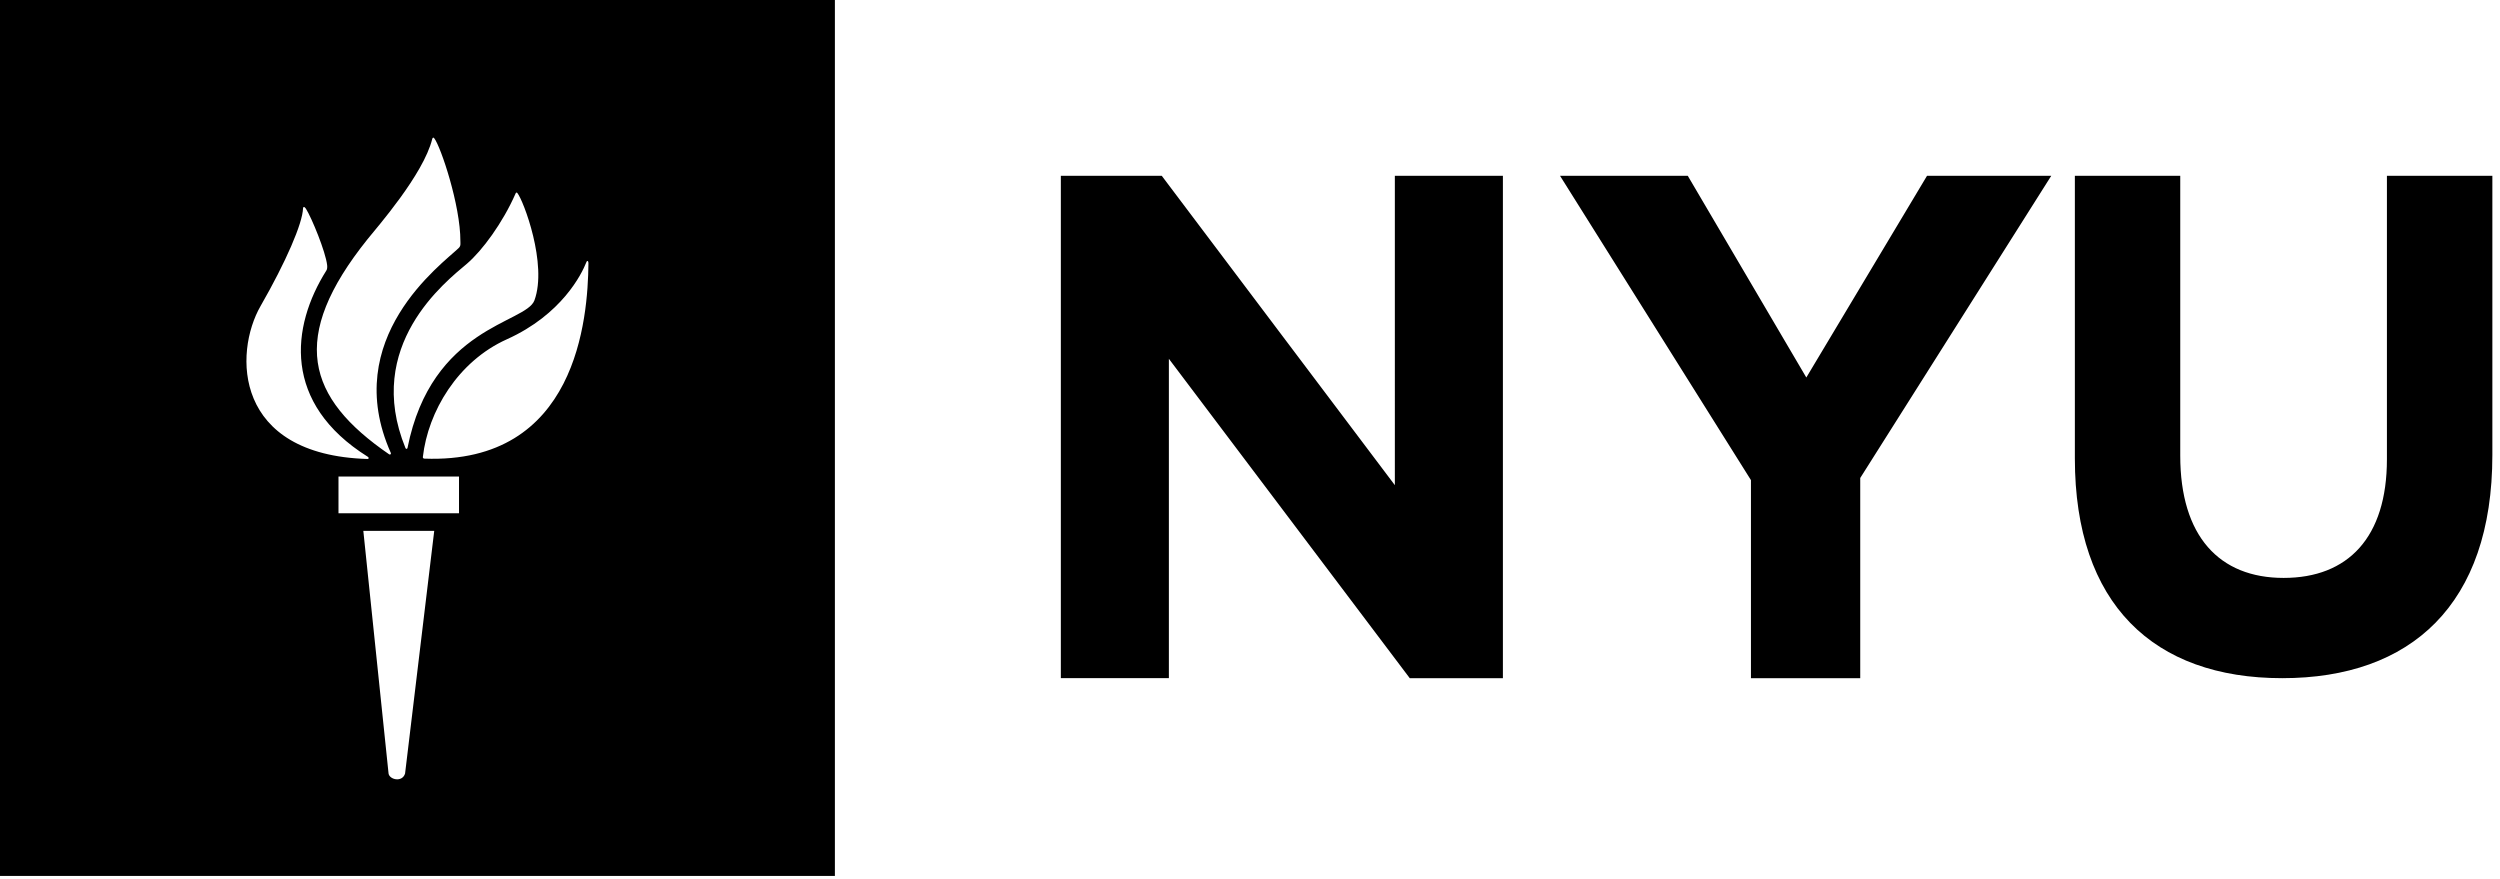 <svg xmlns="http://www.w3.org/2000/svg" width="182" height="64" viewBox="0 0 182 64">
    <g fill="#000" fill-rule="evenodd">
        <path d="M77.229 12.8h7.348l16.968 22.52V12.8h7.866v36.571h-6.781L85.094 26.12V49.37h-7.865V12.8M127.469 34.952L113.571 12.8h9.3l8.629 14.682 8.786-14.682h9.044l-13.905 21.997v14.574h-7.956V34.952M151.05 33.378V12.8h7.672v20.372c0 5.864 2.839 8.9 7.526 8.9 4.681 0 7.52-2.935 7.52-8.64V12.8h7.676v20.32c0 10.9-5.93 16.251-15.298 16.251-9.369 0-15.096-5.397-15.096-15.993M26.783 33.258c-6.23-3.9-5.606-9.467-3.024-13.564.057-.083.075-.225.057-.393-.11-.973-1.122-3.436-1.543-4.105-.11-.17-.202-.155-.211-.037-.036 1.112-1.245 3.904-3.091 7.118C17.005 25.7 17 33.123 26.758 33.414c.093 0 .117-.095.025-.156zm1.668-.288c-3.726-8.35 3.72-13.737 4.938-14.909.17-.16.128-.314.128-.503.005-2.624-1.43-6.877-1.9-7.487-.065-.092-.124-.054-.149.043-.64 2.59-4.034 6.452-4.71 7.298-5.752 7.173-4.437 11.54 1.57 15.662.074.05.166-.01.123-.104zm1.214-.354c1.758-8.853 8.627-9.07 9.242-10.75.96-2.619-.795-7.27-1.245-7.817-.043-.062-.104-.024-.122.026-.936 2.147-2.445 4.185-3.548 5.125-1.558 1.316-7.524 5.957-4.473 13.42.04.092.123.069.146-.004zm1.222.772c11.12.418 11.908-10.215 11.951-14.193.005-.229-.101-.253-.157-.092-.327.831-1.777 3.798-5.787 5.6-3.58 1.611-5.734 5.27-6.108 8.555-.018.083.047.125.101.13zm-6.245 3.98h8.774v-2.676h-8.774v2.676zm3.645 18.947c.072.446.995.664 1.202 0l2.123-17.67H26.45l1.837 17.67zM0 63.769h60.78V0H0v63.77z"/>
    </g>
</svg>
